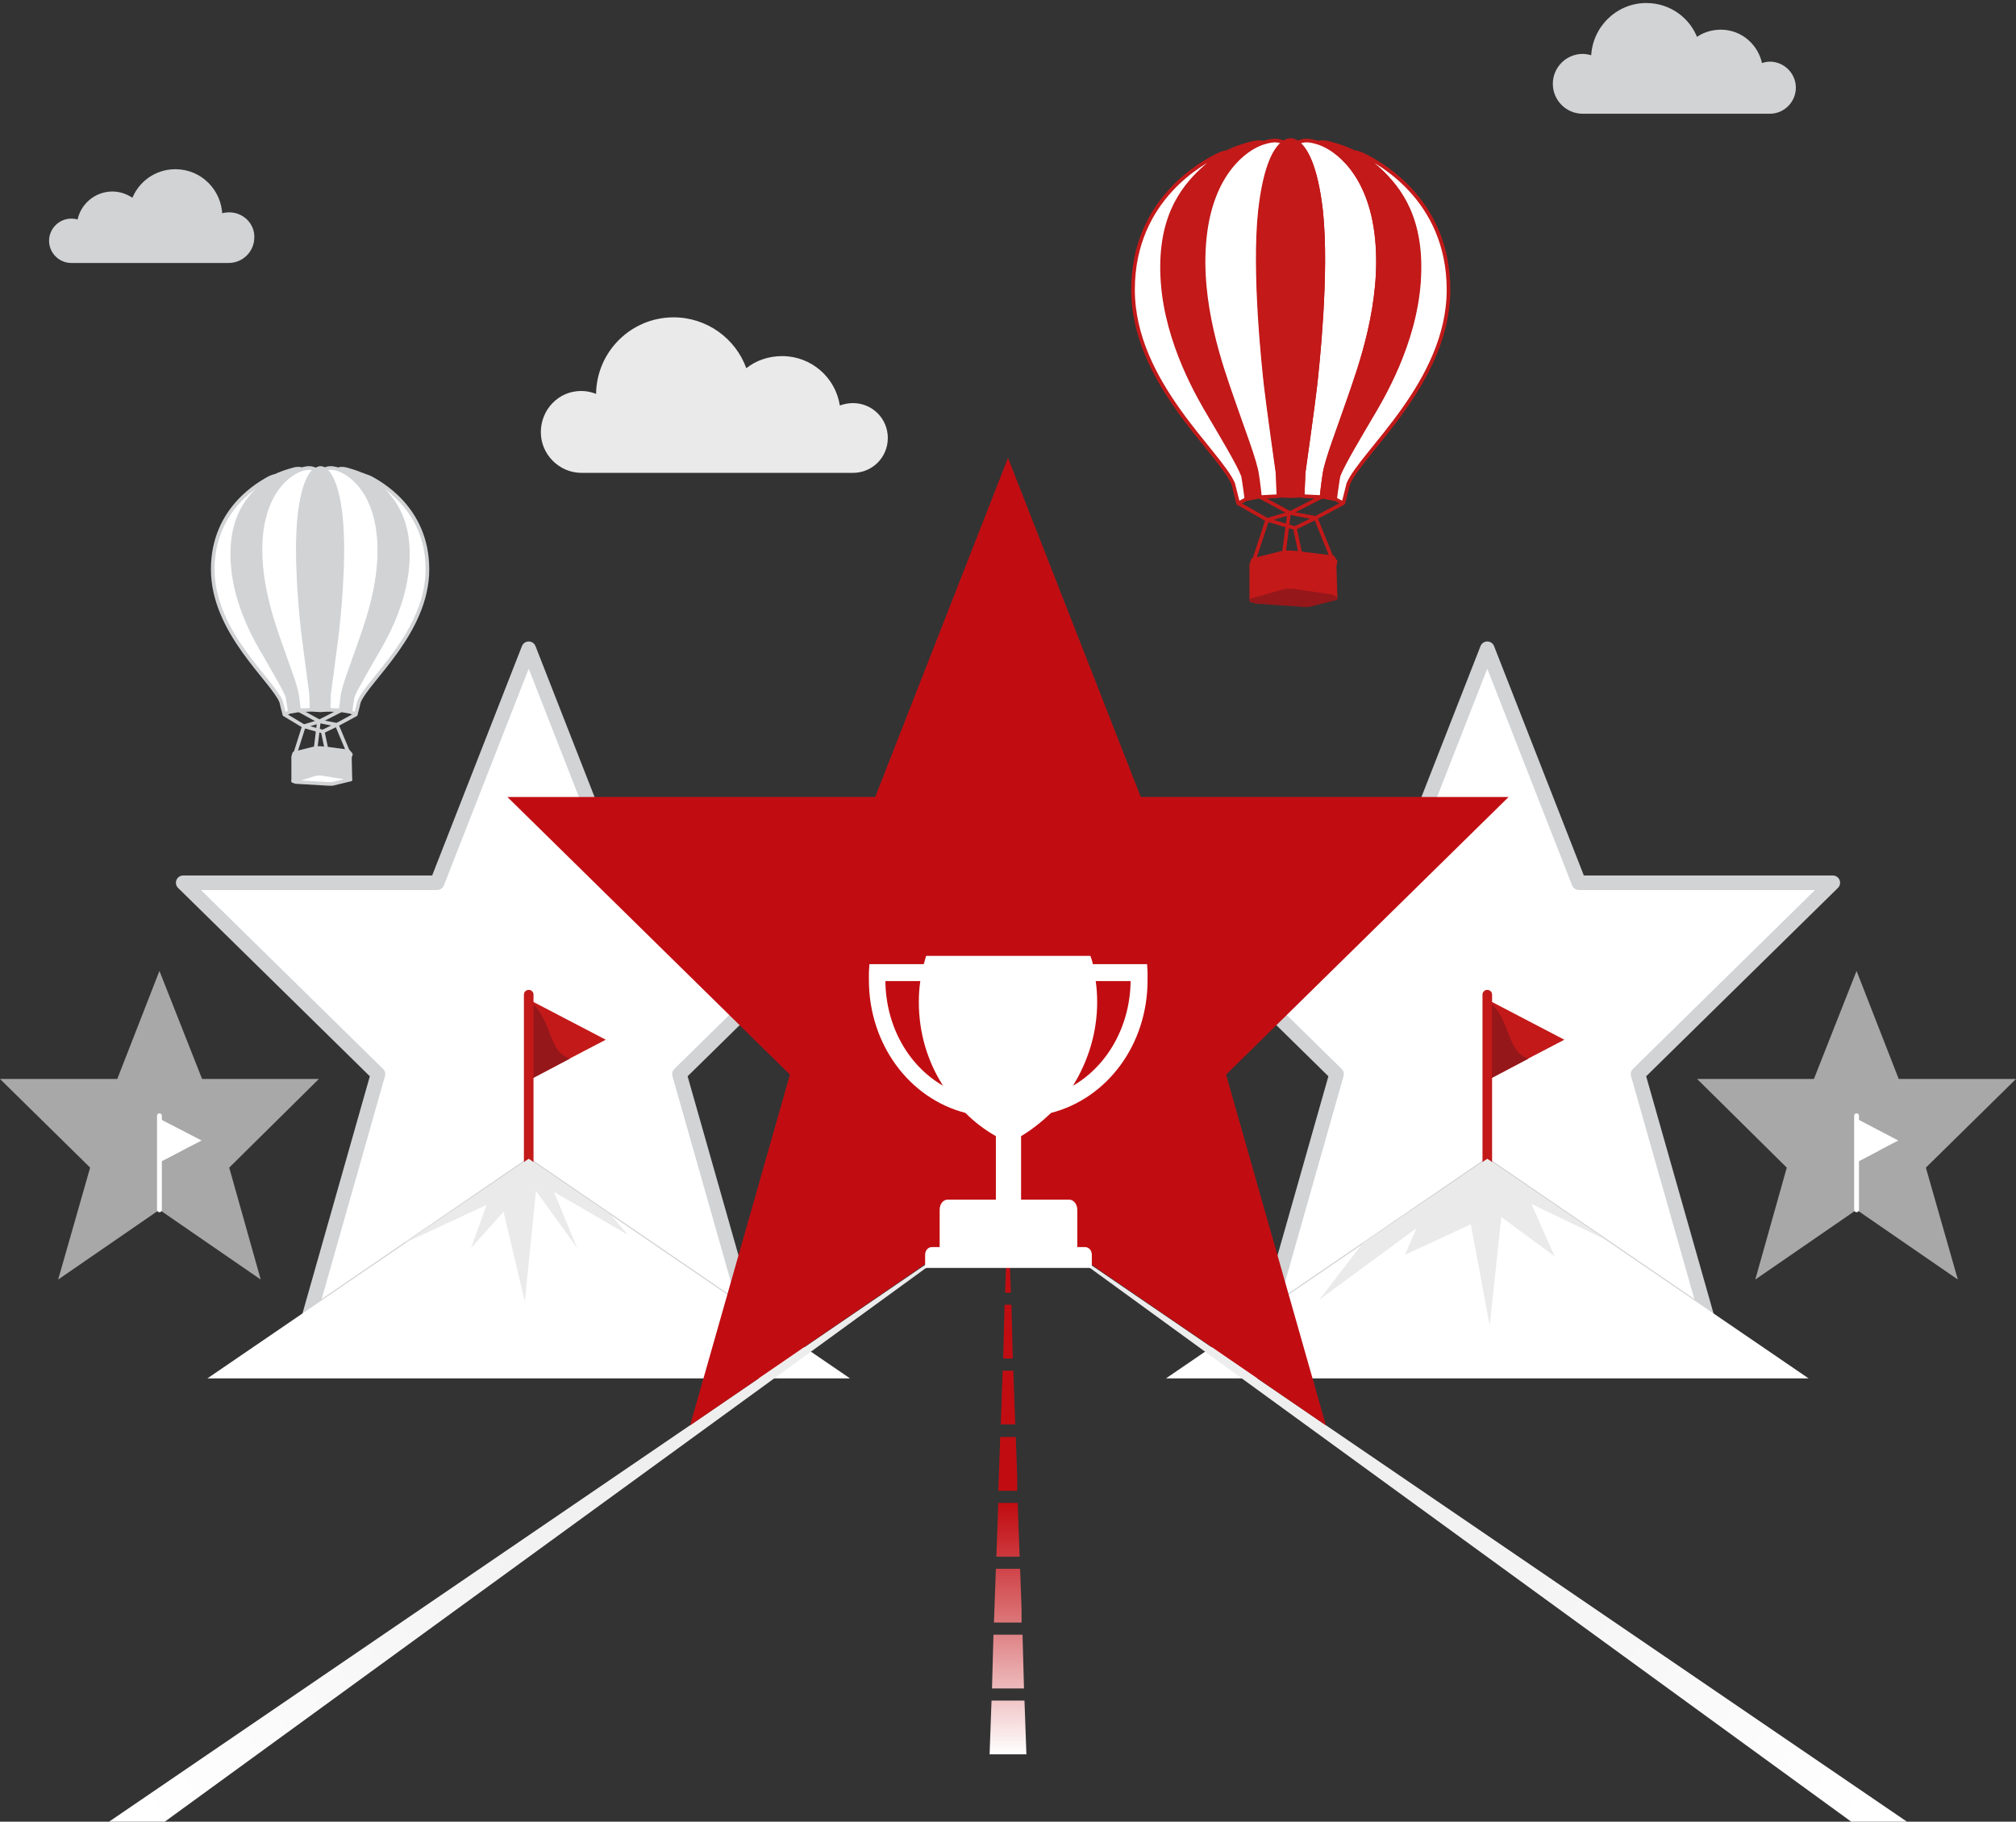 <?xml version="1.0" encoding="utf-8"?>
<!-- Generator: Adobe Illustrator 25.2.1, SVG Export Plug-In . SVG Version: 6.00 Build 0)  -->
<svg version="1.1" id="Layer_1" xmlns="http://www.w3.org/2000/svg" xmlns:xlink="http://www.w3.org/1999/xlink" x="0px" y="0px"
	 width="416px" height="376px" viewBox="0 0 416 376" style="enable-background:new 0 0 416 376;" xml:space="preserve">
<rect x="0" y="0" width="416" height="376" fill="#333333" stroke="none"/>
<style type="text/css">
	.st0{clip-path:url(#SVGID_2_);fill:#D1D3D5;}
	
		.st1{clip-path:url(#SVGID_2_);fill:none;stroke:#D1D3D5;stroke-width:0.75;stroke-linecap:round;stroke-linejoin:bevel;stroke-miterlimit:10;}
	.st2{clip-path:url(#SVGID_2_);fill:#A8A8A8;}
	.st3{clip-path:url(#SVGID_2_);fill:#FFFFFF;}
	.st4{clip-path:url(#SVGID_2_);fill:none;stroke:#FFFFFF;stroke-linecap:round;stroke-linejoin:round;stroke-miterlimit:10;}
	
		.st5{clip-path:url(#SVGID_2_);fill:none;stroke:#D1D3D5;stroke-width:3;stroke-linecap:round;stroke-linejoin:round;stroke-miterlimit:9.889;}
	.st6{clip-path:url(#SVGID_2_);fill:#C31919;}
	.st7{clip-path:url(#SVGID_2_);fill:#95171A;}
	
		.st8{clip-path:url(#SVGID_2_);fill:none;stroke:#C31919;stroke-width:1.978;stroke-linecap:round;stroke-linejoin:round;stroke-miterlimit:9.889;}
	.st9{clip-path:url(#SVGID_2_);fill:#EAEAEA;}
	.st10{clip-path:url(#SVGID_4_);fill:url(#SVGID_5_);}
	.st11{clip-path:url(#SVGID_7_);fill:url(#SVGID_8_);}
	.st12{clip-path:url(#SVGID_10_);fill:url(#SVGID_11_);}
	.st13{clip-path:url(#SVGID_13_);fill:url(#SVGID_14_);}
	.st14{clip-path:url(#SVGID_16_);fill:url(#SVGID_17_);}
	.st15{clip-path:url(#SVGID_19_);fill:url(#SVGID_20_);}
	.st16{clip-path:url(#SVGID_22_);fill:url(#SVGID_23_);}
	.st17{clip-path:url(#SVGID_25_);fill:url(#SVGID_26_);}
	.st18{clip-path:url(#SVGID_28_);fill:url(#SVGID_29_);}
	.st19{clip-path:url(#SVGID_31_);fill:url(#SVGID_32_);}
	.st20{clip-path:url(#SVGID_34_);fill:url(#SVGID_35_);}
	.st21{clip-path:url(#SVGID_37_);fill:#C10D12;}
	.st22{clip-path:url(#SVGID_37_);fill:#FFFFFF;}
	
		.st23{clip-path:url(#SVGID_37_);fill:none;stroke:#C31919;stroke-width:0.75;stroke-linecap:round;stroke-linejoin:bevel;stroke-miterlimit:10;}
	.st24{clip-path:url(#SVGID_37_);fill:#C31919;}
	
		.st25{clip-path:url(#SVGID_37_);fill:none;stroke:#C31919;stroke-width:0.75;stroke-linecap:round;stroke-linejoin:round;stroke-miterlimit:10;}
	.st26{clip-path:url(#SVGID_37_);fill:#95171A;}
	
		.st27{clip-path:url(#SVGID_37_);fill:none;stroke:#95171A;stroke-width:0.75;stroke-linecap:round;stroke-linejoin:round;stroke-miterlimit:10;}
	.st28{clip-path:url(#SVGID_37_);fill:#EAEAEA;}
	
		.st29{clip-path:url(#SVGID_37_);fill:none;stroke:#D1D3D5;stroke-width:0.75;stroke-linecap:round;stroke-linejoin:bevel;stroke-miterlimit:10;}
	.st30{clip-path:url(#SVGID_37_);fill:#D1D3D5;}
	
		.st31{clip-path:url(#SVGID_37_);fill:none;stroke:#D1D3D5;stroke-width:0.75;stroke-linecap:round;stroke-linejoin:round;stroke-miterlimit:10;}
</style>
<g>
	<g>
		<defs>
			<rect id="SVGID_1_" y="0.6" width="416" height="375.4"/>
		</defs>
		<clipPath id="SVGID_2_">
			<use xlink:href="#SVGID_1_"  style="overflow:visible;"/>
		</clipPath>
		<path class="st0" d="M47.3,44.2c-0.6,0-1.2,0.1-1.8,0.3c-0.1-5.1-4.2-9.2-9.3-9.2c-4,0-7.4,2.5-8.7,6.1c-1.2-0.9-2.7-1.5-4.3-1.5
			c-3.5,0-6.4,2.6-6.9,5.9c-0.5-0.2-1-0.3-1.6-0.3c-2.3,0-4.2,1.9-4.2,4.2c0,2.3,1.9,4.2,4.2,4.2h32.5c2.7,0,4.9-2.2,4.9-4.9
			C52.2,46.4,50,44.2,47.3,44.2"/>
		<path class="st1" d="M47.3,44.2c-0.6,0-1.2,0.1-1.8,0.3c-0.1-5.1-4.2-9.2-9.3-9.2c-4,0-7.4,2.5-8.7,6.1c-1.2-0.9-2.7-1.5-4.3-1.5
			c-3.5,0-6.4,2.6-6.9,5.9c-0.5-0.2-1-0.3-1.6-0.3c-2.3,0-4.2,1.9-4.2,4.2c0,2.3,1.9,4.2,4.2,4.2h32.5c2.7,0,4.9-2.2,4.9-4.9
			C52.2,46.4,50,44.2,47.3,44.2z"/>
		<path class="st0" d="M326.6,11.5c0.7,0,1.5,0.2,2.1,0.4c0.1-6,5-10.9,11-10.9c4.8,0,8.8,3,10.3,7.2c1.4-1.1,3.2-1.7,5.1-1.7
			c4.1,0,7.5,3,8.2,7c0.6-0.2,1.2-0.4,1.9-0.4c2.7,0,5,2.2,5,5c0,2.7-2.2,5-5,5h-38.6c-3.2,0-5.8-2.6-5.8-5.8
			C320.8,14.1,323.4,11.5,326.6,11.5"/>
		<path class="st1" d="M326.6,11.5c0.7,0,1.5,0.2,2.1,0.4c0.1-6,5-10.9,11-10.9c4.8,0,8.8,3,10.3,7.2c1.4-1.1,3.2-1.7,5.1-1.7
			c4.1,0,7.5,3,8.2,7c0.6-0.2,1.2-0.4,1.9-0.4c2.7,0,5,2.2,5,5c0,2.7-2.2,5-5,5h-38.6c-3.2,0-5.8-2.6-5.8-5.8
			C320.8,14.1,323.4,11.5,326.6,11.5z"/>
		<polygon class="st2" points="366.3,222.7 350.2,222.7 368.7,241 362.2,264.1 383.1,249.7 404,264.1 397.4,241 416,222.7 
			391.8,222.7 383.1,200.4 374.3,222.7 		"/>
		<polygon class="st3" points="383.1,230.9 391.7,235.4 383.1,239.9 		"/>
		<path class="st3" d="M383.1,230.9c2.8,2.5,2.1,5.8,4.6,6.6l-4.6,2.4"/>
		<line class="st4" x1="383.1" y1="230.3" x2="383.1" y2="249.7"/>
		<polygon class="st2" points="16.1,222.7 0,222.7 18.6,241 12,264.1 32.9,249.7 53.8,264.1 47.3,241 65.8,222.7 41.7,222.7 
			32.9,200.4 24.2,222.7 		"/>
		<polygon class="st3" points="32.9,230.9 41.6,235.4 32.9,239.9 		"/>
		<path class="st3" d="M32.9,230.9c2.8,2.5,2.1,5.8,4.6,6.6l-4.6,2.4"/>
		<line class="st4" x1="32.9" y1="230.3" x2="32.9" y2="249.7"/>
		<polygon class="st3" points="270.6,182.2 235.6,182.2 275.8,221.7 261.6,271.7 306.9,240.7 352.2,271.7 338,221.7 378.2,182.2 
			325.8,182.2 306.9,133.9 288,182.2 		"/>
		<polygon class="st5" points="270.6,182.2 235.6,182.2 275.8,221.7 261.6,271.7 306.9,240.7 352.2,271.7 338,221.7 378.2,182.2 
			325.8,182.2 306.9,133.9 288,182.2 		"/>
		<polygon class="st6" points="306.9,206.3 322.8,214.6 306.9,222.9 		"/>
		<path class="st7" d="M306.9,206.3c5.2,4.5,3.8,10.7,8.5,12.2l-8.5,4.5"/>
		<line class="st3" x1="306.9" y1="205.3" x2="306.9" y2="240.9"/>
		<line class="st8" x1="306.9" y1="205.3" x2="306.9" y2="240.9"/>
		<polygon class="st3" points="145.4,182.2 180.4,182.2 140.2,221.7 154.4,271.7 109.1,240.7 63.8,271.7 78,221.7 37.8,182.2 
			90.2,182.2 109.1,133.9 128,182.2 		"/>
		<polygon class="st5" points="145.4,182.2 180.4,182.2 140.2,221.7 154.4,271.7 109.1,240.7 63.8,271.7 78,221.7 37.8,182.2 
			90.2,182.2 109.1,133.9 128,182.2 		"/>
		<polygon class="st6" points="109.1,206.3 125,214.6 109.1,222.9 		"/>
		<path class="st7" d="M109.1,206.3c5.2,4.5,3.8,10.7,8.5,12.2l-8.5,4.5"/>
		<line class="st3" x1="109.1" y1="205.3" x2="109.1" y2="240.9"/>
		<line class="st8" x1="109.1" y1="205.3" x2="109.1" y2="240.9"/>
		<polygon class="st3" points="109.1,239.2 175.4,284.5 42.8,284.5 		"/>
		<polygon class="st9" points="126,250.7 129.6,254.9 114.3,246 119.1,257.6 110.6,245.8 108.3,268.6 103.9,250.1 97.2,257.6 
			100.4,248.7 83.4,256.6 109.1,239.2 		"/>
		<polygon class="st3" points="306.9,239.2 373.2,284.5 240.6,284.5 		"/>
		<polygon class="st9" points="331,255.7 316,248.5 320.8,259.3 309.8,251.2 307.4,273.6 303.5,252.7 289.9,259 292.3,253.5 
			272.2,268.3 281.2,256.6 306.9,239.2 		"/>
	</g>
	<g>
		<defs>
			<polygon id="SVGID_3_" points="382,376 393.5,376 208,249.4 			"/>
		</defs>
		<clipPath id="SVGID_4_">
			<use xlink:href="#SVGID_3_"  style="overflow:visible;"/>
		</clipPath>
		
			<radialGradient id="SVGID_5_" cx="1.439497e-03" cy="375.688" r="1" gradientTransform="matrix(0 217.09 217.09 0 -81350.883 248.82)" gradientUnits="userSpaceOnUse">
			<stop  offset="0" style="stop-color:#EAEAEA"/>
			<stop  offset="0.463" style="stop-color:#F0F0F0"/>
			<stop  offset="1" style="stop-color:#FFFFFF"/>
		</radialGradient>
		<rect x="208" y="249.4" class="st10" width="185.5" height="126.6"/>
	</g>
	<g>
		<defs>
			<polygon id="SVGID_6_" points="22.5,376 34,376 208,249.4 			"/>
		</defs>
		<clipPath id="SVGID_7_">
			<use xlink:href="#SVGID_6_"  style="overflow:visible;"/>
		</clipPath>
		
			<radialGradient id="SVGID_8_" cx="1.439501e-03" cy="375.688" r="1" gradientTransform="matrix(0 217.089 217.089 0 -81350.672 248.82)" gradientUnits="userSpaceOnUse">
			<stop  offset="0" style="stop-color:#EAEAEA"/>
			<stop  offset="0.463" style="stop-color:#F0F0F0"/>
			<stop  offset="1" style="stop-color:#FFFFFF"/>
		</radialGradient>
		<rect x="22.5" y="249.4" class="st11" width="185.5" height="126.6"/>
	</g>
	<g>
		<defs>
			<polygon id="SVGID_9_" points="204.6,351 204.2,362.1 211.8,362.1 211.4,351 			"/>
		</defs>
		<clipPath id="SVGID_10_">
			<use xlink:href="#SVGID_9_"  style="overflow:visible;"/>
		</clipPath>
		
			<linearGradient id="SVGID_11_" gradientUnits="userSpaceOnUse" x1="-2.809456e-03" y1="375.688" x2="0.997" y2="375.688" gradientTransform="matrix(0 -111.231 -111.231 0 41996.289 361.705)">
			<stop  offset="0" style="stop-color:#FFFFFF"/>
			<stop  offset="7.108199e-02" style="stop-color:#F5D6D7"/>
			<stop  offset="0.266" style="stop-color:#D96B6E"/>
			<stop  offset="0.402" style="stop-color:#C8272C"/>
			<stop  offset="0.465" style="stop-color:#C10D12"/>
			<stop  offset="1" style="stop-color:#C10D12"/>
		</linearGradient>
		<rect x="204.2" y="351" class="st12" width="7.6" height="11.1"/>
	</g>
	<g>
		<defs>
			<polygon id="SVGID_12_" points="205,337.4 204.7,348.5 211.3,348.5 211,337.4 			"/>
		</defs>
		<clipPath id="SVGID_13_">
			<use xlink:href="#SVGID_12_"  style="overflow:visible;"/>
		</clipPath>
		
			<linearGradient id="SVGID_14_" gradientUnits="userSpaceOnUse" x1="-2.809456e-03" y1="375.688" x2="0.997" y2="375.688" gradientTransform="matrix(0 -111.231 -111.231 0 41996.289 361.705)">
			<stop  offset="0" style="stop-color:#FFFFFF"/>
			<stop  offset="7.108199e-02" style="stop-color:#F5D6D7"/>
			<stop  offset="0.266" style="stop-color:#D96B6E"/>
			<stop  offset="0.402" style="stop-color:#C8272C"/>
			<stop  offset="0.465" style="stop-color:#C10D12"/>
			<stop  offset="1" style="stop-color:#C10D12"/>
		</linearGradient>
		<rect x="204.7" y="337.4" class="st13" width="6.6" height="11.1"/>
	</g>
	<g>
		<defs>
			<polygon id="SVGID_15_" points="205.5,323.8 205.1,334.9 210.9,334.9 210.5,323.8 			"/>
		</defs>
		<clipPath id="SVGID_16_">
			<use xlink:href="#SVGID_15_"  style="overflow:visible;"/>
		</clipPath>
		
			<linearGradient id="SVGID_17_" gradientUnits="userSpaceOnUse" x1="-2.809456e-03" y1="375.688" x2="0.997" y2="375.688" gradientTransform="matrix(0 -111.231 -111.231 0 41996.289 361.705)">
			<stop  offset="0" style="stop-color:#FFFFFF"/>
			<stop  offset="7.108199e-02" style="stop-color:#F5D6D7"/>
			<stop  offset="0.266" style="stop-color:#D96B6E"/>
			<stop  offset="0.402" style="stop-color:#C8272C"/>
			<stop  offset="0.465" style="stop-color:#C10D12"/>
			<stop  offset="1" style="stop-color:#C10D12"/>
		</linearGradient>
		<rect x="205.1" y="323.8" class="st14" width="5.7" height="11.1"/>
	</g>
	<g>
		<defs>
			<polygon id="SVGID_18_" points="206,310.2 205.6,321.3 210.4,321.3 210,310.2 			"/>
		</defs>
		<clipPath id="SVGID_19_">
			<use xlink:href="#SVGID_18_"  style="overflow:visible;"/>
		</clipPath>
		
			<linearGradient id="SVGID_20_" gradientUnits="userSpaceOnUse" x1="-2.809430e-03" y1="375.688" x2="0.997" y2="375.688" gradientTransform="matrix(0 -111.233 -111.233 0 41996.664 361.705)">
			<stop  offset="0" style="stop-color:#FFFFFF"/>
			<stop  offset="7.108199e-02" style="stop-color:#F5D6D7"/>
			<stop  offset="0.266" style="stop-color:#D96B6E"/>
			<stop  offset="0.402" style="stop-color:#C8272C"/>
			<stop  offset="0.465" style="stop-color:#C10D12"/>
			<stop  offset="1" style="stop-color:#C10D12"/>
		</linearGradient>
		<rect x="205.6" y="310.2" class="st15" width="4.8" height="11.1"/>
	</g>
	<g>
		<defs>
			<polygon id="SVGID_21_" points="206.4,296.6 206,307.7 210,307.7 209.6,296.6 			"/>
		</defs>
		<clipPath id="SVGID_22_">
			<use xlink:href="#SVGID_21_"  style="overflow:visible;"/>
		</clipPath>
		
			<linearGradient id="SVGID_23_" gradientUnits="userSpaceOnUse" x1="-2.809456e-03" y1="375.688" x2="0.997" y2="375.688" gradientTransform="matrix(0 -111.231 -111.231 0 41996.289 361.705)">
			<stop  offset="0" style="stop-color:#FFFFFF"/>
			<stop  offset="7.108199e-02" style="stop-color:#F5D6D7"/>
			<stop  offset="0.266" style="stop-color:#D96B6E"/>
			<stop  offset="0.402" style="stop-color:#C8272C"/>
			<stop  offset="0.465" style="stop-color:#C10D12"/>
			<stop  offset="1" style="stop-color:#C10D12"/>
		</linearGradient>
		<rect x="206" y="296.6" class="st16" width="3.9" height="11.1"/>
	</g>
	<g>
		<defs>
			<polygon id="SVGID_24_" points="206.9,282.9 206.5,294.1 209.5,294.1 209.1,282.9 			"/>
		</defs>
		<clipPath id="SVGID_25_">
			<use xlink:href="#SVGID_24_"  style="overflow:visible;"/>
		</clipPath>
		
			<linearGradient id="SVGID_26_" gradientUnits="userSpaceOnUse" x1="-2.809456e-03" y1="375.688" x2="0.997" y2="375.688" gradientTransform="matrix(0 -111.231 -111.231 0 41996.289 361.705)">
			<stop  offset="0" style="stop-color:#FFFFFF"/>
			<stop  offset="7.108199e-02" style="stop-color:#F5D6D7"/>
			<stop  offset="0.266" style="stop-color:#D96B6E"/>
			<stop  offset="0.402" style="stop-color:#C8272C"/>
			<stop  offset="0.465" style="stop-color:#C10D12"/>
			<stop  offset="1" style="stop-color:#C10D12"/>
		</linearGradient>
		<rect x="206.5" y="282.9" class="st17" width="3" height="11.1"/>
	</g>
	<g>
		<defs>
			<polygon id="SVGID_27_" points="207.3,269.3 207,280.5 209,280.5 208.7,269.3 			"/>
		</defs>
		<clipPath id="SVGID_28_">
			<use xlink:href="#SVGID_27_"  style="overflow:visible;"/>
		</clipPath>
		
			<linearGradient id="SVGID_29_" gradientUnits="userSpaceOnUse" x1="-2.809456e-03" y1="375.688" x2="0.997" y2="375.688" gradientTransform="matrix(0 -111.231 -111.231 0 41996.289 361.705)">
			<stop  offset="0" style="stop-color:#FFFFFF"/>
			<stop  offset="7.108199e-02" style="stop-color:#F5D6D7"/>
			<stop  offset="0.266" style="stop-color:#D96B6E"/>
			<stop  offset="0.402" style="stop-color:#C8272C"/>
			<stop  offset="0.465" style="stop-color:#C10D12"/>
			<stop  offset="1" style="stop-color:#C10D12"/>
		</linearGradient>
		<rect x="207" y="269.3" class="st18" width="2.1" height="11.1"/>
	</g>
	<g>
		<defs>
			<polygon id="SVGID_30_" points="207.8,255.7 207.4,266.9 208.6,266.9 208.2,255.7 			"/>
		</defs>
		<clipPath id="SVGID_31_">
			<use xlink:href="#SVGID_30_"  style="overflow:visible;"/>
		</clipPath>
		
			<linearGradient id="SVGID_32_" gradientUnits="userSpaceOnUse" x1="-2.809430e-03" y1="375.688" x2="0.997" y2="375.688" gradientTransform="matrix(0 -111.233 -111.233 0 41996.664 361.706)">
			<stop  offset="0" style="stop-color:#FFFFFF"/>
			<stop  offset="7.108199e-02" style="stop-color:#F5D6D7"/>
			<stop  offset="0.266" style="stop-color:#D96B6E"/>
			<stop  offset="0.402" style="stop-color:#C8272C"/>
			<stop  offset="0.465" style="stop-color:#C10D12"/>
			<stop  offset="1" style="stop-color:#C10D12"/>
		</linearGradient>
		<rect x="207.4" y="255.7" class="st19" width="1.2" height="11.1"/>
	</g>
	<g>
		<defs>
			<polygon id="SVGID_33_" points="207.9,253.2 208.1,253.2 208,249.2 			"/>
		</defs>
		<clipPath id="SVGID_34_">
			<use xlink:href="#SVGID_33_"  style="overflow:visible;"/>
		</clipPath>
		
			<linearGradient id="SVGID_35_" gradientUnits="userSpaceOnUse" x1="-2.809458e-03" y1="375.688" x2="0.997" y2="375.688" gradientTransform="matrix(0 -111.231 -111.231 0 41996.246 361.705)">
			<stop  offset="0" style="stop-color:#FFFFFF"/>
			<stop  offset="7.108199e-02" style="stop-color:#F5D6D7"/>
			<stop  offset="0.266" style="stop-color:#D96B6E"/>
			<stop  offset="0.402" style="stop-color:#C8272C"/>
			<stop  offset="0.465" style="stop-color:#C10D12"/>
			<stop  offset="1" style="stop-color:#C10D12"/>
		</linearGradient>
		<rect x="207.9" y="249.2" class="st20" width="0.3" height="4.1"/>
	</g>
	<g>
		<defs>
			<rect id="SVGID_36_" y="0.6" width="416" height="375.4"/>
		</defs>
		<clipPath id="SVGID_37_">
			<use xlink:href="#SVGID_36_"  style="overflow:visible;"/>
		</clipPath>
		<polygon class="st21" points="155.4,164.5 104.7,164.5 163,221.8 142.4,294.2 208,249.2 273.6,294.2 253,221.8 311.3,164.5 
			235.4,164.5 208,94.5 180.6,164.5 		"/>
		<path class="st22" d="M216.9,229.7c11.6-3,19.9-14.1,19.9-27.4c0-0.5,0-1.1,0-1.6l-0.1-1.7h-11.2c-0.1-0.6-0.3-1.2-0.5-1.7h-33.9
			c-0.2,0.6-0.3,1.2-0.5,1.7h-11.2l-0.1,1.7c0,0.5,0,1.1,0,1.6c0,13.2,8.3,24.4,19.9,27.4c1.9,1.9,4,3.5,6.3,4.8v13.1h-9.9
			c-1,0-1.7,0.9-1.7,2.1v1.8h0v5.9h-1.6c-0.8,0-1.4,0.7-1.4,1.6v2.7h34.4v-2.7c0-0.9-0.6-1.6-1.4-1.6h-1.6v-5.9h0v-1.8
			c0-1.2-0.8-2.1-1.7-2.1h-9.9v-13.1C212.9,233.2,215,231.5,216.9,229.7 M226.4,206.8c0-1.5-0.1-2.9-0.3-4.3h7.2
			c-0.1,9.3-4.8,17.5-11.9,21.6C224.5,219.1,226.4,213.2,226.4,206.8 M182.7,202.5h7.2c-0.2,1.4-0.3,2.8-0.3,4.3
			c0,6.4,1.8,12.3,5,17.3C187.5,220,182.8,211.9,182.7,202.5"/>
		<polyline class="st23" points="255.5,103.9 261.5,107.3 266.2,105.9 271.5,106.9 267.2,109 261.5,107.3 		"/>
		<polyline class="st23" points="277.1,103.9 271.5,106.9 275.2,116.1 		"/>
		<polyline class="st23" points="272.8,102.5 266.2,105.9 259.9,102.5 		"/>
		<line class="st23" x1="261.5" y1="107.3" x2="258.4" y2="116.7"/>
		<line class="st23" x1="268.4" y1="114.6" x2="267.2" y2="109"/>
		<line class="st24" x1="266" y1="105.9" x2="264.9" y2="114.4"/>
		<line class="st23" x1="266" y1="105.9" x2="264.9" y2="114.4"/>
		<polygon class="st24" points="275.4,116.8 275.6,123.5 274.9,123.1 266.8,121.9 265.3,121.9 258.2,123.9 258.2,116.6 258.5,115.6 
			264.9,114 266.4,114 268.3,114.2 275,115 275.6,115.9 		"/>
		<polygon class="st25" points="275.4,116.8 275.6,123.5 274.9,123.1 266.8,121.9 265.3,121.9 258.2,123.9 258.2,116.6 258.5,115.6 
			264.9,114 266.4,114 268.3,114.2 275,115 275.6,115.9 		"/>
		<polygon class="st26" points="258.2,123.9 259,124.2 269,124.9 270.1,124.9 275.6,123.5 274.9,123.1 266.8,121.9 265.3,121.9 		
			"/>
		<polygon class="st27" points="258.2,123.9 259,124.2 269,124.9 270.1,124.9 275.6,123.5 274.9,123.1 266.8,121.9 265.3,121.9 		
			"/>
		<path class="st22" d="M298.9,59.8c0,19.1-18,33.6-20.7,40.1c0,0.1-1,4-1,4l-1.7-0.9c0,0,0.4-3.1,0.7-4.8c1-2.6,4.7-8.7,6.8-12.3
			c2.2-3.7,8.9-14.9,9.8-27.7c0.9-12.9-3.9-19.2-8.2-23.2c-1.8-1.7-3.6-2.8-5.2-3.6c0.5,0,1.3,0.2,2.6,0.9
			C283.8,33.3,298.9,40.7,298.9,59.8"/>
		<path class="st23" d="M298.9,59.8c0,19.1-18,33.6-20.7,40.1c0,0.1-1,4-1,4l-1.7-0.9c0,0,0.4-3.1,0.7-4.8c1-2.6,4.7-8.7,6.8-12.3
			c2.2-3.7,8.9-14.9,9.8-27.7c0.9-12.9-3.9-19.2-8.2-23.2c-1.8-1.7-3.6-2.8-5.2-3.6c0.5,0,1.3,0.2,2.6,0.9
			C283.8,33.3,298.9,40.7,298.9,59.8z"/>
		<path class="st22" d="M278.4,82.3c-2.2,6.4-4.7,12.8-5.1,15.6c-0.2,1.1-0.6,4.7-0.6,4.7l-3.9-0.2l0.2-4.8c0,0,2-14.2,2.4-17.8
			c0.4-3.6,2.6-23.4,1.2-36.3c-1.1-9.5-3.3-12.9-4.9-14c1-0.5,2-0.8,4.4,0h0c0.1,0,0.2,0.1,0.3,0.1c3.1,1.1,10.3,5.9,11.7,19.5
			C285.5,62.6,280.6,75.9,278.4,82.3"/>
		<path class="st23" d="M278.4,82.3c-2.2,6.4-4.7,12.8-5.1,15.6c-0.2,1.1-0.6,4.7-0.6,4.7l-3.9-0.2l0.2-4.8c0,0,2-14.2,2.4-17.8
			c0.4-3.6,2.6-23.4,1.2-36.3c-1.1-9.5-3.3-12.9-4.9-14c1-0.5,2-0.8,4.4,0h0c0.1,0,0.2,0.1,0.3,0.1c3.1,1.1,10.3,5.9,11.7,19.5
			C285.5,62.6,280.6,75.9,278.4,82.3z"/>
		<path class="st24" d="M239.9,58.2c0.9,12.9,7.6,24,9.8,27.7c2.1,3.6,5.8,9.8,6.8,12.3c0.3,1.7,0.7,4.8,0.7,4.8l0.1,0l2.6-0.5
			c0,0-0.4-3.6-0.6-4.7c-0.4-2.8-2.9-9.2-5.1-15.6c-2.2-6.4-7.1-19.7-5.7-33.2c1.4-13.5,8.7-18.4,11.7-19.5c0.1,0,0.2-0.1,0.3-0.1
			c-0.6-0.1-1.3-0.1-2.4,0.2c-1,0.3-2.7,0.7-4.7,1.7h0c-1.6,0.8-3.4,1.9-5.3,3.7C243.8,39,239.1,45.3,239.9,58.2"/>
		<path class="st23" d="M239.9,58.2c0.9,12.9,7.6,24,9.8,27.7c2.1,3.6,5.8,9.8,6.8,12.3c0.3,1.7,0.7,4.8,0.7,4.8l0.1,0l2.6-0.5
			c0,0-0.4-3.6-0.6-4.7c-0.4-2.8-2.9-9.2-5.1-15.6c-2.2-6.4-7.1-19.7-5.7-33.2c1.4-13.5,8.7-18.4,11.7-19.5c0.1,0,0.2-0.1,0.3-0.1
			c-0.6-0.1-1.3-0.1-2.4,0.2c-1,0.3-2.7,0.7-4.7,1.7h0c-1.6,0.8-3.4,1.9-5.3,3.7C243.8,39,239.1,45.3,239.9,58.2z"/>
		<path class="st22" d="M254.3,82.3c2.2,6.4,4.7,12.8,5.1,15.6c0.2,1.1,0.6,4.7,0.6,4.7l3.9-0.2l-0.2-4.8c0,0-2-14.2-2.4-17.8
			c-0.4-3.6-2.6-23.4-1.2-36.3c1.1-9.5,3.3-12.9,4.9-14c-1-0.5-2-0.8-4.4,0h0c-0.1,0-0.2,0.1-0.3,0.1c-3.1,1.1-10.3,5.9-11.7,19.5
			C247.2,62.6,252.1,75.9,254.3,82.3"/>
		<path class="st23" d="M254.3,82.3c2.2,6.4,4.7,12.8,5.1,15.6c0.2,1.1,0.6,4.7,0.6,4.7l3.9-0.2l-0.2-4.8c0,0-2-14.2-2.4-17.8
			c-0.4-3.6-2.6-23.4-1.2-36.3c1.1-9.5,3.3-12.9,4.9-14c-1-0.5-2-0.8-4.4,0h0c-0.1,0-0.2,0.1-0.3,0.1c-3.1,1.1-10.3,5.9-11.7,19.5
			C247.2,62.6,252.1,75.9,254.3,82.3z"/>
		<path class="st24" d="M272.6,43.4c-1.1-9.5-3.3-12.9-4.9-14c-0.6-0.4-1-0.5-1.4-0.5c-0.3,0-0.8,0.1-1.4,0.5
			c-1.6,1.1-3.8,4.4-4.9,14c-1.4,12.9,0.8,32.7,1.2,36.3c0.4,3.6,2.4,17.8,2.4,17.8l0.2,4.8l2.5,0.1l2.5-0.1l0.2-4.8
			c0,0,2-14.2,2.4-17.8C271.8,76.1,274,56.4,272.6,43.4"/>
		<path class="st23" d="M272.6,43.4c-1.1-9.5-3.3-12.9-4.9-14c-0.6-0.4-1-0.5-1.4-0.5c-0.3,0-0.8,0.1-1.4,0.5
			c-1.6,1.1-3.8,4.4-4.9,14c-1.4,12.9,0.8,32.7,1.2,36.3c0.4,3.6,2.4,17.8,2.4,17.8l0.2,4.8l2.5,0.1l2.5-0.1l0.2-4.8
			c0,0,2-14.2,2.4-17.8C271.8,76.1,274,56.4,272.6,43.4z"/>
		<path class="st24" d="M292.7,58.2c-0.9,12.9-7.6,24-9.8,27.7c-2.1,3.6-5.8,9.8-6.8,12.3c-0.3,1.7-0.7,4.8-0.7,4.8l-0.1,0l-2.6-0.5
			c0,0,0.4-3.6,0.6-4.7c0.4-2.8,2.9-9.2,5.1-15.6c2.2-6.4,7.1-19.7,5.7-33.2c-1.4-13.6-8.7-18.4-11.7-19.5c-0.1,0-0.2-0.1-0.3-0.1
			c0.6-0.1,1.3-0.1,2.4,0.2c1,0.3,2.7,0.7,4.7,1.7h0c0,0,0.1,0,0.1,0.1c1.6,0.8,3.3,1.9,5.2,3.6C288.8,39,293.6,45.3,292.7,58.2"/>
		<path class="st23" d="M292.7,58.2c-0.9,12.9-7.6,24-9.8,27.7c-2.1,3.6-5.8,9.8-6.8,12.3c-0.3,1.7-0.7,4.8-0.7,4.8l-0.1,0l-2.6-0.5
			c0,0,0.4-3.6,0.6-4.7c0.4-2.8,2.9-9.2,5.1-15.6c2.2-6.4,7.1-19.7,5.7-33.2c-1.4-13.6-8.7-18.4-11.7-19.5c-0.1,0-0.2-0.1-0.3-0.1
			c0.6-0.1,1.3-0.1,2.4,0.2c1,0.3,2.7,0.7,4.7,1.7h0c0,0,0.1,0,0.1,0.1c1.6,0.8,3.3,1.9,5.2,3.6C288.8,39,293.6,45.3,292.7,58.2z"/>
		<path class="st22" d="M233.8,59.8c0,19.1,18,33.6,20.7,40.1c0,0.1,1,4,1,4l1.7-0.9c0,0-0.4-3.1-0.7-4.8c-1-2.6-4.7-8.7-6.8-12.3
			c-2.2-3.7-8.9-14.9-9.8-27.7c-0.9-12.9,3.9-19.2,8.2-23.2c1.8-1.7,3.6-2.8,5.2-3.6c-0.5,0-1.3,0.2-2.6,0.9
			C248.9,33.3,233.8,40.7,233.8,59.8"/>
		<path class="st23" d="M233.8,59.8c0,19.1,18,33.6,20.7,40.1c0,0.1,1,4,1,4l1.7-0.9c0,0-0.4-3.1-0.7-4.8c-1-2.6-4.7-8.7-6.8-12.3
			c-2.2-3.7-8.9-14.9-9.8-27.7c-0.9-12.9,3.9-19.2,8.2-23.2c1.8-1.7,3.6-2.8,5.2-3.6c-0.5,0-1.3,0.2-2.6,0.9
			C248.9,33.3,233.8,40.7,233.8,59.8z"/>
		<path class="st28" d="M119.9,80.7c1.1,0,2.1,0.2,3.1,0.6c0.1-8.7,7.2-15.8,16-15.8c6.9,0,12.8,4.4,15,10.5c2-1.6,4.6-2.5,7.4-2.5
			c6,0,11,4.4,11.9,10.2c0.8-0.3,1.8-0.5,2.7-0.5c4,0,7.2,3.2,7.2,7.2s-3.2,7.2-7.2,7.2h-56c-4.6,0-8.4-3.8-8.4-8.4
			S115.2,80.7,119.9,80.7"/>
		<polyline class="st29" points="58.7,147.5 62.7,149.9 66,148.9 69.5,149.6 66.6,151 62.7,149.9 		"/>
		<polyline class="st29" points="73.4,147.5 69.5,149.6 72.1,155.8 		"/>
		<polyline class="st29" points="70.4,146.6 65.9,148.9 61.7,146.6 		"/>
		<line class="st29" x1="62.7" y1="149.9" x2="60.7" y2="156.2"/>
		<line class="st29" x1="67.4" y1="154.8" x2="66.6" y2="151"/>
		<line class="st30" x1="65.8" y1="148.9" x2="65.1" y2="154.7"/>
		<line class="st29" x1="65.8" y1="148.9" x2="65.1" y2="154.7"/>
		<polygon class="st30" points="72.2,156.3 72.3,160.9 71.9,160.6 66.4,159.7 65.3,159.7 60.5,161.2 60.5,156.2 60.7,155.5 
			65.1,154.4 66.1,154.4 67.4,154.5 71.9,155.1 72.4,155.7 		"/>
		<polygon class="st31" points="72.2,156.3 72.3,160.9 71.9,160.6 66.4,159.7 65.3,159.7 60.5,161.2 60.5,156.2 60.7,155.5 
			65.1,154.4 66.1,154.4 67.4,154.5 71.9,155.1 72.4,155.7 		"/>
		<polygon class="st22" points="60.5,161.2 61,161.4 67.8,161.8 68.6,161.8 72.3,160.9 71.9,160.6 66.3,159.7 65.3,159.7 		"/>
		<polygon class="st31" points="60.5,161.2 61,161.4 67.8,161.8 68.6,161.8 72.3,160.9 71.9,160.6 66.3,159.7 65.3,159.7 		"/>
		<path class="st22" d="M88.2,117.5c0,13-12.3,22.9-14.1,27.3c0,0.1-0.7,2.7-0.7,2.7l-1.1-0.6c0,0,0.3-2.1,0.5-3.2
			c0.7-1.7,3.2-5.9,4.6-8.4c1.5-2.5,6.1-10.1,6.7-18.9c0.6-8.8-2.7-13.1-5.6-15.8c-1.3-1.2-2.5-1.9-3.5-2.4c0.3,0,0.9,0.1,1.8,0.6
			C77.9,99.5,88.2,104.6,88.2,117.5"/>
		<path class="st29" d="M88.2,117.5c0,13-12.3,22.9-14.1,27.3c0,0.1-0.7,2.7-0.7,2.7l-1.1-0.6c0,0,0.3-2.1,0.5-3.2
			c0.7-1.7,3.2-5.9,4.6-8.4c1.5-2.5,6.1-10.1,6.7-18.9c0.6-8.8-2.7-13.1-5.6-15.8c-1.3-1.2-2.5-1.9-3.5-2.4c0.3,0,0.9,0.1,1.8,0.6
			C77.9,99.5,88.2,104.6,88.2,117.5z"/>
		<path class="st22" d="M74.2,132.8c-1.5,4.3-3.2,8.7-3.5,10.6c-0.1,0.7-0.4,3.2-0.4,3.2l-2.6-0.1l0.1-3.3c0,0,1.3-9.6,1.6-12.1
			c0.3-2.4,1.8-15.9,0.8-24.7c-0.7-6.5-2.3-8.8-3.3-9.5c0.7-0.3,1.4-0.5,3,0h0c0.1,0,0.1,0,0.2,0.1c2.1,0.8,7,4,8,13.3
			C79.1,119.4,75.7,128.5,74.2,132.8"/>
		<path class="st29" d="M74.2,132.8c-1.5,4.3-3.2,8.7-3.5,10.6c-0.1,0.7-0.4,3.2-0.4,3.2l-2.6-0.1l0.1-3.3c0,0,1.3-9.6,1.6-12.1
			c0.3-2.4,1.8-15.9,0.8-24.7c-0.7-6.5-2.3-8.8-3.3-9.5c0.7-0.3,1.4-0.5,3,0h0c0.1,0,0.1,0,0.2,0.1c2.1,0.8,7,4,8,13.3
			C79.1,119.4,75.7,128.5,74.2,132.8z"/>
		<path class="st30" d="M48.1,116.4c0.6,8.8,5.2,16.3,6.7,18.9c1.4,2.4,3.9,6.6,4.6,8.4c0.2,1.1,0.5,3.2,0.5,3.2l0.1,0l1.7-0.3
			c0,0-0.3-2.4-0.4-3.2c-0.3-1.9-2-6.2-3.5-10.6c-1.5-4.3-4.8-13.4-3.9-22.6c0.9-9.2,5.9-12.5,8-13.3c0.1,0,0.1,0,0.2-0.1
			c-0.4-0.1-0.9-0.1-1.6,0.1c-0.7,0.2-1.8,0.5-3.2,1.1h0c-1.1,0.5-2.3,1.3-3.6,2.5C50.7,103.3,47.5,107.7,48.1,116.4"/>
		<path class="st29" d="M48.1,116.4c0.6,8.8,5.2,16.3,6.7,18.9c1.4,2.4,3.9,6.6,4.6,8.4c0.2,1.1,0.5,3.2,0.5,3.2l0.1,0l1.7-0.3
			c0,0-0.3-2.4-0.4-3.2c-0.3-1.9-2-6.2-3.5-10.6c-1.5-4.3-4.8-13.4-3.9-22.6c0.9-9.2,5.9-12.5,8-13.3c0.1,0,0.1,0,0.2-0.1
			c-0.4-0.1-0.9-0.1-1.6,0.1c-0.7,0.2-1.8,0.5-3.2,1.1h0c-1.1,0.5-2.3,1.3-3.6,2.5C50.7,103.3,47.5,107.7,48.1,116.4z"/>
		<path class="st22" d="M57.8,132.8c1.5,4.3,3.2,8.7,3.5,10.6c0.1,0.7,0.4,3.2,0.4,3.2l2.6-0.1l-0.1-3.3c0,0-1.3-9.6-1.6-12.1
			c-0.3-2.4-1.8-15.9-0.8-24.7c0.7-6.5,2.3-8.8,3.3-9.5c-0.7-0.3-1.4-0.5-3,0h0c-0.1,0-0.1,0-0.2,0.1c-2.1,0.8-7,4-8,13.3
			C53,119.4,56.3,128.5,57.8,132.8"/>
		<path class="st29" d="M57.8,132.8c1.5,4.3,3.2,8.7,3.5,10.6c0.1,0.7,0.4,3.2,0.4,3.2l2.6-0.1l-0.1-3.3c0,0-1.3-9.6-1.6-12.1
			c-0.3-2.4-1.8-15.9-0.8-24.7c0.7-6.5,2.3-8.8,3.3-9.5c-0.7-0.3-1.4-0.5-3,0h0c-0.1,0-0.1,0-0.2,0.1c-2.1,0.8-7,4-8,13.3
			C53,119.4,56.3,128.5,57.8,132.8z"/>
		<path class="st30" d="M70.3,106.4c-0.7-6.5-2.3-8.8-3.3-9.5c-0.4-0.3-0.7-0.3-0.9-0.3s-0.5,0.1-0.9,0.3c-1.1,0.7-2.6,3-3.3,9.5
			c-1,8.8,0.5,22.3,0.8,24.7c0.3,2.4,1.6,12.1,1.6,12.1l0.1,3.3l1.7,0.1l1.7-0.1l0.1-3.3c0,0,1.3-9.6,1.6-12.1
			C69.8,128.6,71.3,115.2,70.3,106.4"/>
		<path class="st29" d="M70.3,106.4c-0.7-6.5-2.3-8.8-3.3-9.5c-0.4-0.3-0.7-0.3-0.9-0.3s-0.5,0.1-0.9,0.3c-1.1,0.7-2.6,3-3.3,9.5
			c-1,8.8,0.5,22.3,0.8,24.7c0.3,2.4,1.6,12.1,1.6,12.1l0.1,3.3l1.7,0.1l1.7-0.1l0.1-3.3c0,0,1.3-9.6,1.6-12.1
			C69.8,128.6,71.3,115.2,70.3,106.4z"/>
		<path class="st30" d="M84,116.4c-0.6,8.8-5.2,16.3-6.7,18.9c-1.4,2.4-3.9,6.6-4.6,8.4c-0.2,1.1-0.5,3.2-0.5,3.2l-0.1,0l-1.7-0.3
			c0,0,0.3-2.4,0.4-3.2c0.3-1.9,2-6.3,3.5-10.6c1.5-4.3,4.8-13.4,3.9-22.6c-0.9-9.2-5.9-12.5-8-13.3c-0.1,0-0.1,0-0.2-0.1
			c0.4-0.1,0.9-0.1,1.6,0.1c0.7,0.2,1.8,0.5,3.2,1.1h0c0,0,0.1,0,0.1,0c1.1,0.5,2.3,1.3,3.5,2.4C81.3,103.3,84.6,107.7,84,116.4"/>
		<path class="st29" d="M84,116.4c-0.6,8.8-5.2,16.3-6.7,18.9c-1.4,2.4-3.9,6.6-4.6,8.4c-0.2,1.1-0.5,3.2-0.5,3.2l-0.1,0l-1.7-0.3
			c0,0,0.3-2.4,0.4-3.2c0.3-1.9,2-6.3,3.5-10.6c1.5-4.3,4.8-13.4,3.9-22.6c-0.9-9.2-5.9-12.5-8-13.3c-0.1,0-0.1,0-0.2-0.1
			c0.4-0.1,0.9-0.1,1.6,0.1c0.7,0.2,1.8,0.5,3.2,1.1h0c0,0,0.1,0,0.1,0c1.1,0.5,2.3,1.3,3.5,2.4C81.3,103.3,84.6,107.7,84,116.4z"/>
		<path class="st22" d="M43.9,117.5c0,13,12.3,22.9,14.1,27.3c0,0.1,0.7,2.7,0.7,2.7l1.1-0.6c0,0-0.3-2.1-0.5-3.2
			c-0.7-1.7-3.2-5.9-4.6-8.4c-1.5-2.5-6.1-10.1-6.7-18.9c-0.6-8.8,2.7-13.1,5.6-15.8c1.3-1.2,2.5-1.9,3.5-2.4
			c-0.3,0-0.9,0.1-1.8,0.6C54.2,99.5,43.9,104.6,43.9,117.5"/>
		<path class="st29" d="M43.9,117.5c0,13,12.3,22.9,14.1,27.3c0,0.1,0.7,2.7,0.7,2.7l1.1-0.6c0,0-0.3-2.1-0.5-3.2
			c-0.7-1.7-3.2-5.9-4.6-8.4c-1.5-2.5-6.1-10.1-6.7-18.9c-0.6-8.8,2.7-13.1,5.6-15.8c1.3-1.2,2.5-1.9,3.5-2.4
			c-0.3,0-0.9,0.1-1.8,0.6C54.2,99.5,43.9,104.6,43.9,117.5z"/>
	</g>
</g>
</svg>
